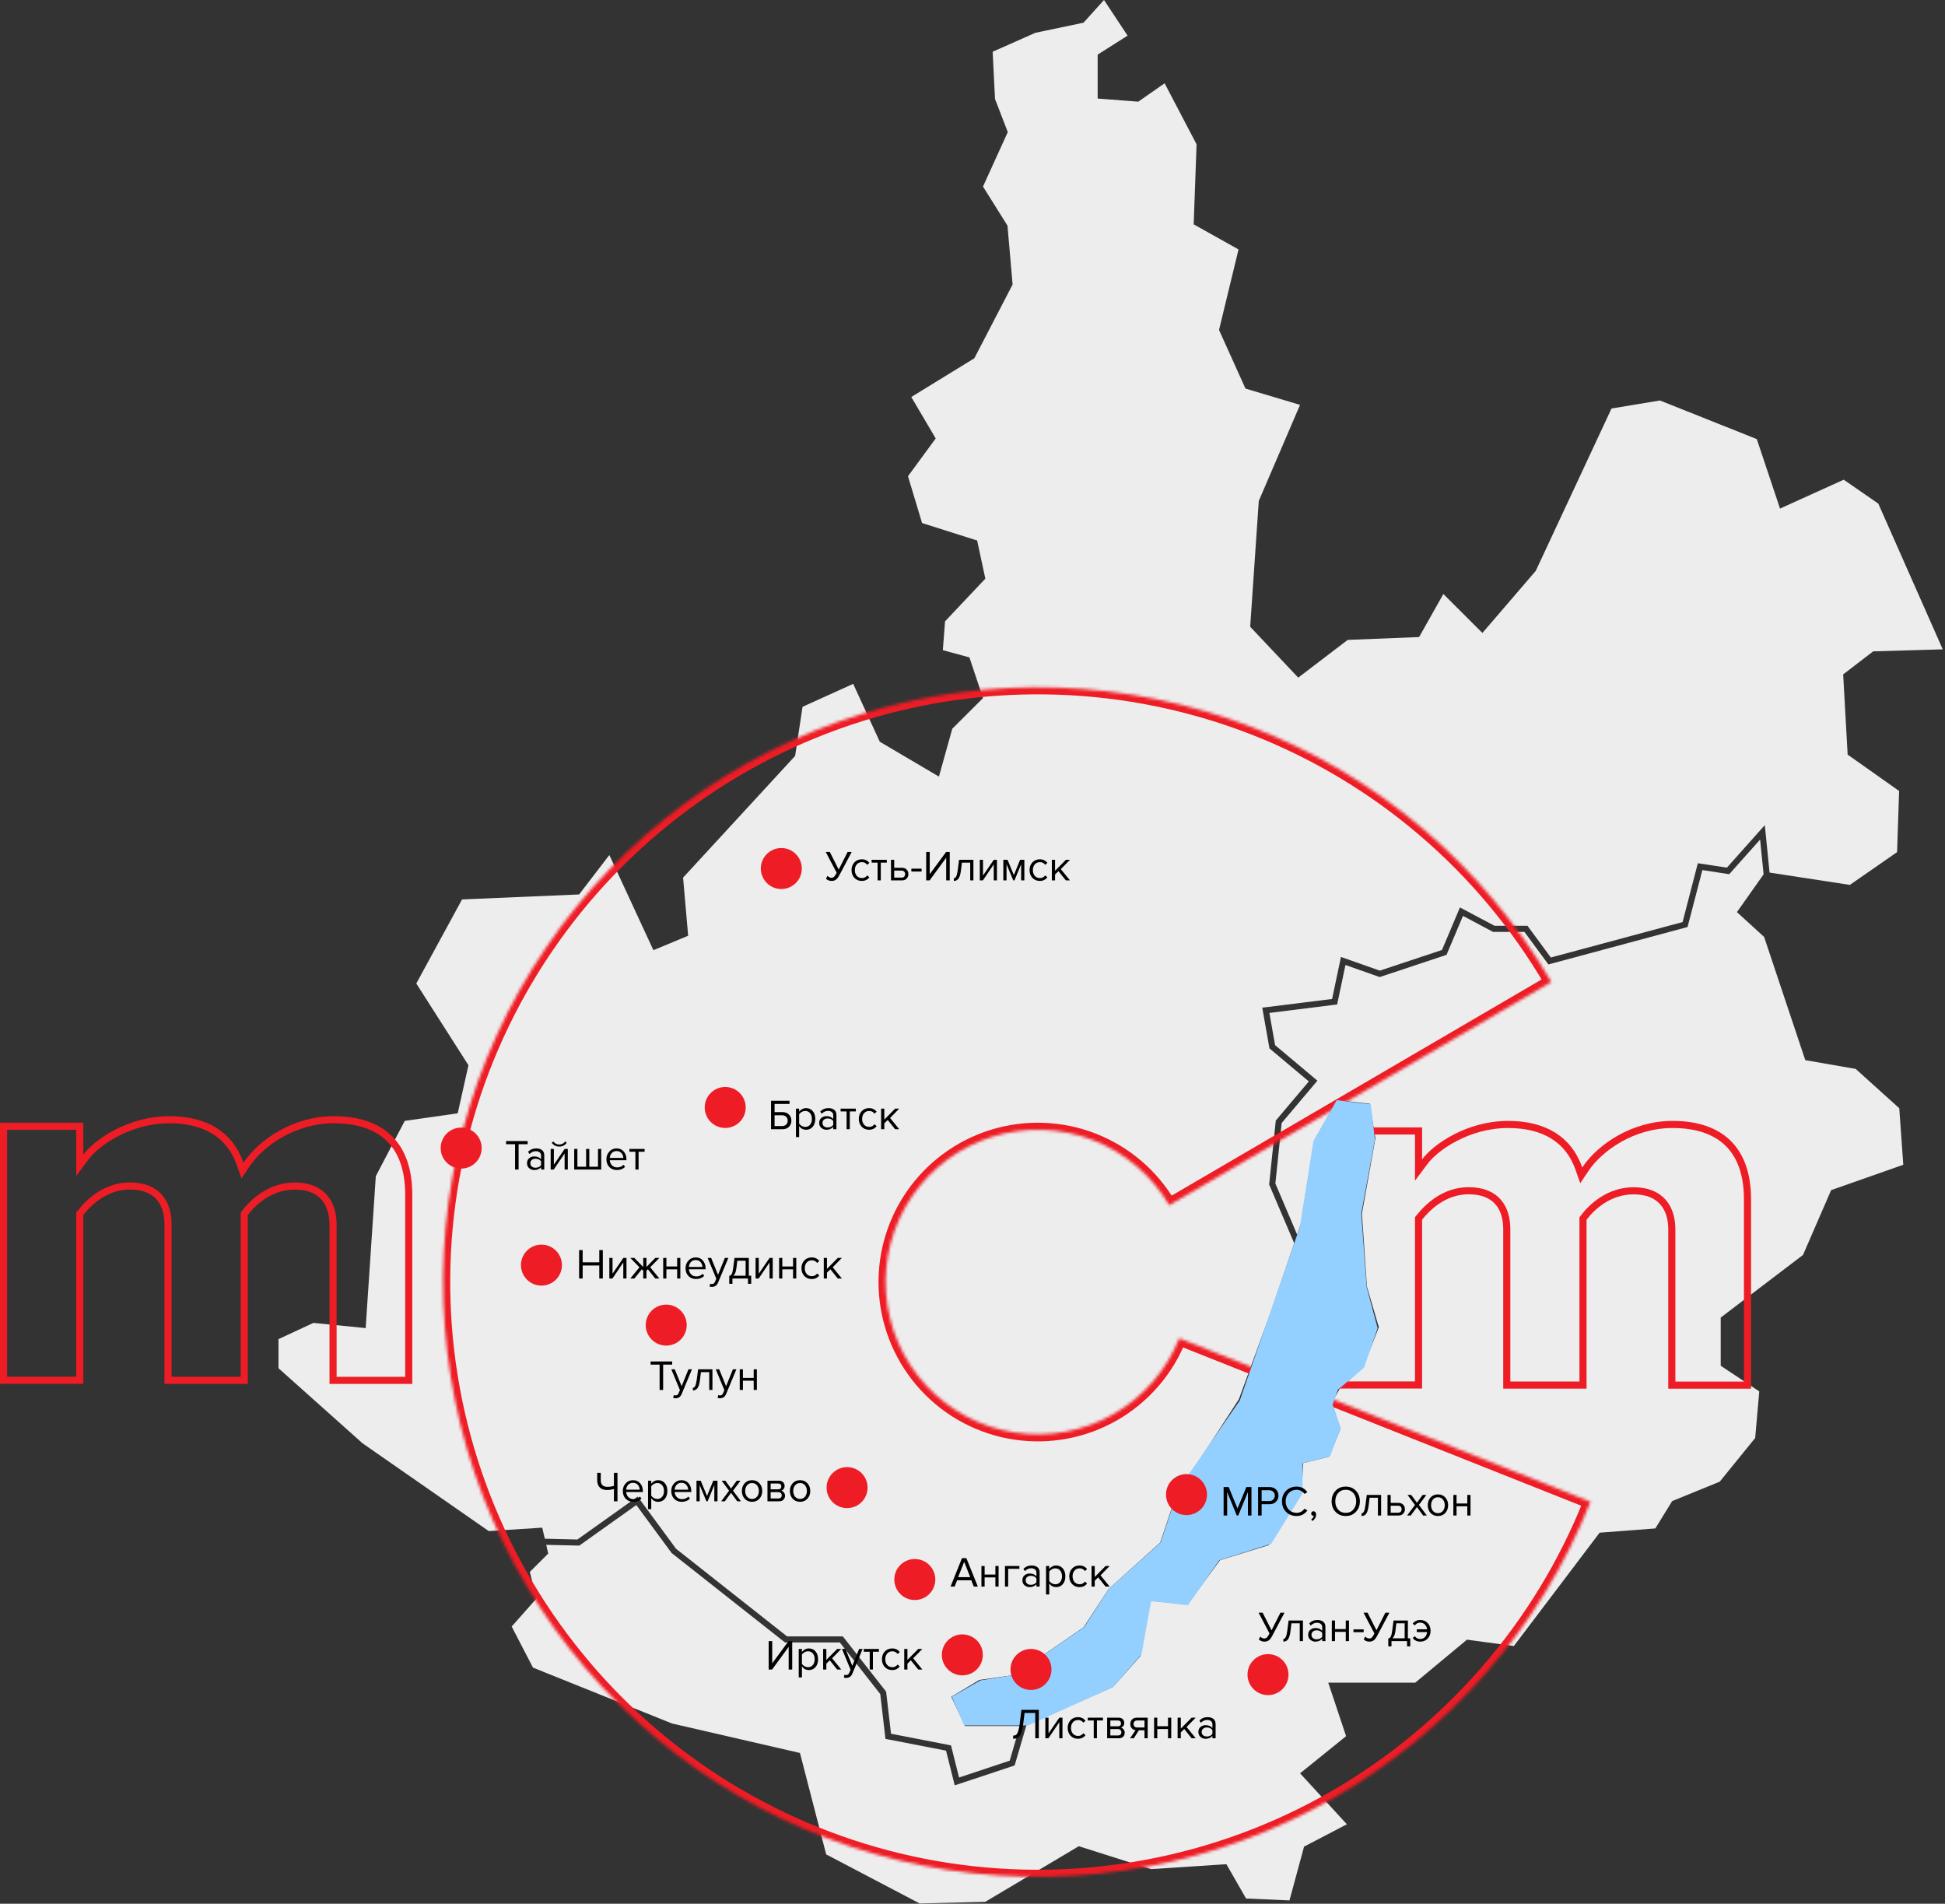 <?xml version="1.0" encoding="UTF-8"?> <svg xmlns="http://www.w3.org/2000/svg" width="656" height="642" viewBox="0 0 656 642" fill="none"><rect x="0" y="0" width="656" height="642" fill="#333333" stroke="none"/> <path d="M365.664 7.409L372.352 0L380.307 12.015L370.699 18.114L370.212 18.414V33.236L371.174 33.307L383.566 34.258L383.922 34.284L384.219 34.068L392.801 28.088L403.574 48.67L402.621 75.017L402.595 75.647L403.142 75.955L417.725 84.124L411.228 110.936L411.156 111.278L411.296 111.6L419.87 130.605L420.061 131.032L420.51 131.172L438.471 136.539L424.634 168.752L424.557 168.921L424.545 169.086L421.688 210.913L421.654 211.353L421.964 211.687L437.221 227.84L437.857 228.52L438.594 227.962L454.542 215.795L478.038 214.857L478.623 214.831L478.907 214.333L486.811 200.318L499.187 212.663L499.987 213.441L500.717 212.6L517.868 192.635L517.962 192.529L518.021 192.411L543.526 137.76L559.86 135.056L592.523 148.077L599.999 170.425L600.355 171.52L601.389 171.042L621.838 161.774L633.506 169.834L655.239 218.977L632.111 219.649L631.781 219.662L631.514 219.865L622.088 227.096L621.66 227.426L621.686 227.962L623.139 253.992L623.156 254.486L623.576 254.77L640.524 266.747L639.838 287.367L623.911 298.419L596.829 294.264L595.227 278.264L593.663 280.009L582.44 292.603L573.557 291.247L572.642 291.107L572.405 292.008L567.493 310.95L523.056 322.906L515.495 312.628L515.19 312.197H504.048L493.393 306.546L492.405 306.014L491.965 307.049L486.345 320.366L465.375 327.331L453.377 323.105L452.266 322.716L452.029 323.865L449.283 336.887L426.808 339.689L425.723 339.815L425.914 340.885L428.092 353.187L428.155 353.543L428.44 353.788L441.434 364.696L430.495 377.649L430.287 377.899L430.262 378.207L428.083 399.178L428.058 399.44L428.155 399.689L436.509 419.274L428.524 442.692L417.844 471.87L405.477 490.918L405.452 490.956L395.289 508.428L395.23 508.512L395.191 508.618L391.326 520.19L374.018 535.776L373.912 535.869L373.84 535.979L365.486 548.764L342.13 564.849L330.505 566.506L330.301 566.531L330.123 566.637L321.647 571.721L320.846 572.194L321.24 573.023L325.194 581.475L325.478 582.071H343.961L340.549 593.757L323.469 599.433L320.91 589.239L320.753 588.609L320.113 588.478L300.516 584.679L298.901 570.791L298.876 570.5L298.698 570.271L284.568 552.238L284.262 551.845H265.462L228.023 522.303L215.673 505.512L215.071 504.688L214.244 505.283L194.745 519.171L183.751 518.909L183.081 516.039L182.891 515.186L182.013 515.228L164.857 516.344L122.277 486.73L93.928 461.415V451.597L105.71 446.124L122.273 447.772L123.332 447.882L123.4 446.825L126.752 396.642L136.513 377.992L153.677 375.549L154.381 375.452L154.533 374.75L157.903 359.641L158 359.227L157.767 358.868L140.403 331.667L155.839 303.321L194.834 301.656L195.317 301.644L195.614 301.255L205.518 288.343L219.966 319.546L220.381 320.438L221.292 320.058L231.396 315.857L232.095 315.569L232.032 314.821L230.387 295.963L267.975 255.137L268.192 254.918L268.225 254.592L270.675 238.359L287.759 230.621L296.591 249.833L296.735 250.133L297.006 250.298L315.527 261.219L316.684 261.895L317.04 260.598L321.181 245.755L331.094 235.865L331.552 235.413L331.348 234.822L327.135 222.215L326.957 221.69L326.432 221.551L317.994 219.26L318.74 209.536L331.963 195.534L332.331 195.141L332.217 194.617L329.691 182.855L329.56 182.272L328.988 182.094L310.992 176.389L306.241 160.599L315.192 148.406L315.599 147.865L315.252 147.282L307.352 133.881L328.386 120.965L328.619 120.821L328.754 120.564L341.393 96.207L341.524 95.941L341.498 95.645L339.82 76.335L339.799 76.099L339.668 75.883L331.539 62.913L339.723 44.938L339.905 44.549L339.748 44.148L335.595 33.392L334.798 17.45L349.203 11.06L365.105 7.726L365.435 7.658L365.664 7.409Z" fill="#EDEDED"></path> <path fill-rule="evenodd" clip-rule="evenodd" d="M179.754 562.373L226.653 581.222L269.805 591.158L278.65 625.366L310.182 641.912L332.309 641.354L363.854 622.602L388.193 630.328L413.631 628.667L420.272 640.247L434.91 640.881L439.708 623.181L439.831 622.741L440.233 622.53L454.27 615.206L439.22 598.825L438.483 598.018L439.327 597.341L454.003 585.495L448.434 568.805L447.981 567.453H477.321L494.427 553.236L494.782 552.948L495.227 553.007L510.582 555.095L539.232 517.245L539.503 516.877L539.969 516.839L558.299 515.44L563.822 506.48L564 506.205L564.326 506.074L580.024 499.667L591.984 484.935L593.353 469.221L580.808 460.874L580.355 460.566V444.328L580.761 444.02L608.102 423.214L617.421 401.765L617.599 401.347L618.019 401.207L641.93 392.793L640.574 373.728L625.872 360.47L609.496 357.63L608.886 357.524L608.682 356.933L594.997 315.971L586.487 308.195L585.822 307.586L586.343 306.855L594.819 294.865L593.641 283.125L583.605 294.388L583.228 294.806L582.677 294.726L574.167 293.416L569.318 312.041L569.179 312.624L568.594 312.776L522.911 325.062L522.233 325.252L521.817 324.682L514.151 314.264H503.547L503.305 314.129L493.426 308.871L488.057 321.584L487.878 322.015L487.442 322.154L465.683 329.386L465.349 329.5L465.018 329.386L453.791 325.43L451.138 338.024L450.981 338.751L450.257 338.831L428.129 341.595L430.058 352.457L443.543 363.779L444.327 364.447L443.662 365.229L432.27 378.728L430.151 399.12L437.496 416.354L438.674 412.91L443.175 384.839L443.196 384.661L443.293 384.496L450.634 371.543L450.981 370.951L451.651 371.019L461.255 372.151L462.03 372.244L462.145 373.018L463.853 383.723L463.874 383.901L463.853 384.053L459.352 409.28L461.03 433.847L464.942 447.249L465.052 447.582L464.921 447.904L459.754 461.077L451.791 468.448L449.256 472.995L451.96 481.587L452.066 481.93L451.922 482.276L448.527 490.729L448.337 491.215L447.828 491.346L439.53 493.408L439.009 502.799L438.983 503.048L438.852 503.272L428.117 520.736L427.913 521.065L427.545 521.188L411.486 526.145L400.954 540.523L400.611 540.996L400.039 540.946L387.977 539.889L384.765 558.125L384.71 558.409L384.519 558.624L375.483 568.772L375.326 568.936L375.123 569.021L346.189 581.789L342.366 594.848L342.21 595.359L341.701 595.537L323.062 601.732L322.002 602.075L321.739 601.01L319.074 590.376L299.388 586.552L298.637 586.408L298.557 585.66L296.887 571.299L283.257 553.899H264.762L264.478 553.671L226.636 523.821L226.517 523.723L226.441 523.618L214.612 507.545L195.663 521.027L195.392 521.23L195.053 521.217L184.225 520.972L184.771 523.356L184.903 523.901L184.504 524.307L178.694 530.101L180.813 538.537L180.949 539.061L180.593 539.466L172.578 548.519L179.754 562.373Z" fill="#EDEDED"></path> <path d="M533.906 411.349V467.09H508.2V414.608C508.2 411.071 507.391 407.78 505.284 405.361C503.15 402.911 499.859 401.554 495.328 401.554C487.289 401.554 481.688 406.833 478.696 410.578L478.433 410.906V411.326V467.068H452.728V381.397H478.433V390.965V394.561L480.591 391.684C482.375 389.306 485.999 386.173 490.917 383.634C495.818 381.104 501.926 379.205 508.65 379.205C514.781 379.205 519.884 380.493 523.87 382.971C527.841 385.439 530.779 389.135 532.522 394.099L533.318 396.368L534.651 394.366C539.555 386.999 550.727 379.205 564.122 379.205C572.052 379.205 578.329 381.252 582.62 385.33C586.9 389.397 589.386 395.658 589.386 404.469V467.113H563.862V414.63C563.862 411.079 563 407.791 560.871 405.378C558.718 402.938 555.433 401.576 550.982 401.576C542.785 401.576 536.999 406.833 534.146 410.629L533.906 410.949V411.349Z" stroke="#EE1C25" stroke-width="2.397"></path> <mask id="path-4-inside-1" fill="white"> <path d="M536.44 506.444C519.684 548.597 489.136 583.826 449.781 606.382C410.426 628.938 364.587 637.489 319.746 630.64C274.906 623.791 233.71 601.945 202.883 568.669C172.056 535.392 153.418 492.65 150.011 447.417C146.604 402.184 158.628 357.132 184.122 319.613C209.615 282.094 247.073 254.323 290.382 240.834C333.69 227.344 380.293 228.931 422.583 245.337C464.873 261.743 500.354 291.998 523.236 331.165L394.362 406.453C388.506 396.429 379.425 388.686 368.602 384.487C357.779 380.289 345.852 379.883 334.768 383.335C323.684 386.787 314.098 393.895 307.573 403.497C301.049 413.099 297.971 424.629 298.843 436.205C299.715 447.782 304.485 458.721 312.375 467.237C320.264 475.754 330.807 481.344 342.283 483.097C353.759 484.85 365.491 482.662 375.563 476.889C385.635 471.116 393.453 462.1 397.741 451.312L536.44 506.444Z"></path> </mask> <path d="M536.44 506.444C519.684 548.597 489.136 583.826 449.781 606.382C410.426 628.938 364.587 637.489 319.746 630.64C274.906 623.791 233.71 601.945 202.883 568.669C172.056 535.392 153.418 492.65 150.011 447.417C146.604 402.184 158.628 357.132 184.122 319.613C209.615 282.094 247.073 254.323 290.382 240.834C333.69 227.344 380.293 228.931 422.583 245.337C464.873 261.743 500.354 291.998 523.236 331.165L394.362 406.453C388.506 396.429 379.425 388.686 368.602 384.487C357.779 380.289 345.852 379.883 334.768 383.335C323.684 386.787 314.098 393.895 307.573 403.497C301.049 413.099 297.971 424.629 298.843 436.205C299.715 447.782 304.485 458.721 312.375 467.237C320.264 475.754 330.807 481.344 342.283 483.097C353.759 484.85 365.491 482.662 375.563 476.889C385.635 471.116 393.453 462.1 397.741 451.312L536.44 506.444Z" stroke="#EE1C25" stroke-width="4.795" mask="url(#path-4-inside-1)"></path> <path d="M82.376 409.75V465.492H56.671V413.009C56.671 409.473 55.862 406.181 53.755 403.762C51.621 401.312 48.33 399.955 43.799 399.955C35.759 399.955 30.159 405.235 27.166 408.979L26.904 409.307V409.728V465.469H1.199V379.799H26.904V389.366V392.963L29.062 390.086C30.846 387.707 34.47 384.574 39.388 382.035C44.288 379.506 50.397 377.606 57.12 377.606C63.252 377.606 68.355 378.895 72.34 381.372C76.311 383.84 79.25 387.536 80.992 392.5L81.789 394.769L83.121 392.768C88.026 385.4 99.198 377.606 112.593 377.606C120.523 377.606 126.8 379.653 131.091 383.731C135.371 387.799 137.856 394.059 137.856 402.87V465.514H112.332V413.032C112.332 409.481 111.471 406.192 109.342 403.779C107.189 401.339 103.904 399.978 99.453 399.978C91.255 399.978 85.469 405.235 82.617 409.03L82.376 409.35V409.75Z" stroke="#EE1C25" stroke-width="2.397"></path> <path d="M450.83 371.028L443.004 384.838L438.401 413.839L418.146 472.301L397.431 502.223L391.447 520.176L373.954 535.827L365.668 548.716L342.191 564.828L330.683 566.669L321.016 572.193L325.159 581.86H346.795L375.335 568.971L385.002 557.923L388.225 539.97L400.654 541.351L411.241 526.16L428.734 520.636L439.322 503.604V493.476L448.528 491.175L452.211 481.508L449.449 473.682L451.29 468.618L460.036 461.253L464.64 447.903L460.957 434.093L459.116 409.235L463.719 384.377L462.338 372.409L450.83 371.028Z" fill="#93CFFF"></path> <circle cx="324.574" cy="558.079" r="6.912" fill="#EE1C25"></circle> <circle cx="308.542" cy="532.667" r="6.912" fill="#EE1C25"></circle> <circle cx="285.7" cy="501.674" r="6.912" fill="#EE1C25"></circle> <circle cx="224.698" cy="446.869" r="6.912" fill="#EE1C25"></circle> <circle cx="182.617" cy="426.644" r="6.912" fill="#EE1C25"></circle> <circle cx="244.597" cy="373.472" r="6.912" fill="#EE1C25"></circle> <circle cx="263.518" cy="292.896" r="6.912" fill="#EE1C25"></circle> <circle cx="155.541" cy="387.172" r="6.912" fill="#EE1C25"></circle> <circle cx="400.177" cy="504.031" r="6.912" fill="#EE1C25"></circle> <circle cx="427.667" cy="564.739" r="6.912" fill="#EE1C25"></circle> <circle cx="347.723" cy="562.993" r="6.912" fill="#EE1C25"></circle> <path d="M260.404 563.027H259.253V553.433H260.447V560.927L265.971 553.433H267.193V563.027H265.999V555.375L260.404 563.027ZM272.818 563.2C271.84 563.2 271.058 562.792 270.473 561.977V565.674H269.394V556.079H270.473V557.115C270.732 556.751 271.068 556.458 271.48 556.238C271.893 556.017 272.339 555.907 272.818 555.907C273.739 555.907 274.482 556.238 275.048 556.899C275.623 557.551 275.911 558.434 275.911 559.546C275.911 560.659 275.623 561.546 275.048 562.207C274.482 562.869 273.739 563.2 272.818 563.2ZM272.545 562.236C273.226 562.236 273.767 561.987 274.17 561.488C274.573 560.98 274.774 560.333 274.774 559.546C274.774 558.76 274.573 558.117 274.17 557.619C273.767 557.12 273.226 556.871 272.545 556.871C272.132 556.871 271.73 556.981 271.336 557.201C270.953 557.412 270.665 557.671 270.473 557.978V561.114C270.665 561.431 270.953 561.699 271.336 561.92C271.73 562.131 272.132 562.236 272.545 562.236ZM283.74 563.027H282.359L279.856 559.906L278.705 561.042V563.027H277.626V556.079H278.705V559.776L282.359 556.079H283.726L280.647 559.23L283.74 563.027ZM284.627 565.746L284.8 564.768C284.972 564.845 285.169 564.883 285.39 564.883C285.639 564.883 285.845 564.83 286.008 564.725C286.171 564.619 286.31 564.427 286.425 564.149L286.886 563.099L283.98 556.079H285.145L287.461 561.776L289.763 556.079H290.942L287.461 564.437C287.077 565.358 286.397 565.828 285.418 565.847C285.131 565.847 284.867 565.813 284.627 565.746ZM294.412 563.027H293.334V557.029H291.32V556.079H296.441V557.029H294.412V563.027ZM300.919 563.2C299.893 563.2 299.059 562.855 298.416 562.164C297.774 561.464 297.453 560.591 297.453 559.546C297.453 558.501 297.774 557.633 298.416 556.942C299.059 556.252 299.893 555.907 300.919 555.907C301.993 555.907 302.842 556.31 303.466 557.115L302.746 557.777C302.305 557.173 301.715 556.871 300.977 556.871C300.248 556.871 299.663 557.12 299.222 557.619C298.79 558.117 298.575 558.76 298.575 559.546C298.575 560.333 298.79 560.98 299.222 561.488C299.663 561.987 300.248 562.236 300.977 562.236C301.706 562.236 302.296 561.934 302.746 561.33L303.466 561.992C302.842 562.797 301.993 563.2 300.919 563.2ZM311.091 563.027H309.71L307.207 559.906L306.057 561.042V563.027H304.978V556.079H306.057V559.776L309.71 556.079H311.077L307.998 559.23L311.091 563.027Z" fill="black"></path> <path d="M329.802 535.057H328.435L327.586 532.928H322.811L321.962 535.057H320.595L324.45 525.462H325.932L329.802 535.057ZM327.227 531.863L325.198 526.699L323.156 531.863H327.227ZM332.092 535.057H331.013V528.109H332.092V531H335.717V528.109H336.796V535.057H335.717V531.949H332.092V535.057ZM343.812 528.109V529.058H340.029V535.057H338.95V528.109H343.812ZM350.638 535.057H349.56V534.265C348.975 534.908 348.207 535.229 347.258 535.229C346.615 535.229 346.05 535.023 345.561 534.611C345.071 534.198 344.827 533.637 344.827 532.928C344.827 532.199 345.067 531.638 345.546 531.245C346.035 530.842 346.606 530.64 347.258 530.64C348.246 530.64 349.013 530.957 349.56 531.59V530.338C349.56 529.878 349.397 529.518 349.071 529.259C348.744 529.001 348.322 528.871 347.805 528.871C346.989 528.871 346.28 529.192 345.676 529.835L345.172 529.087C345.911 528.32 346.836 527.936 347.948 527.936C348.744 527.936 349.392 528.128 349.89 528.511C350.389 528.895 350.638 529.485 350.638 530.281V535.057ZM347.646 534.452C348.509 534.452 349.147 534.165 349.56 533.589V532.28C349.147 531.705 348.509 531.417 347.646 531.417C347.148 531.417 346.735 531.561 346.409 531.849C346.093 532.127 345.935 532.491 345.935 532.942C345.935 533.383 346.093 533.748 346.409 534.035C346.735 534.313 347.148 534.452 347.646 534.452ZM356.225 535.229C355.247 535.229 354.465 534.822 353.88 534.007V537.703H352.801V528.109H353.88V529.144C354.139 528.78 354.475 528.487 354.887 528.267C355.299 528.046 355.745 527.936 356.225 527.936C357.145 527.936 357.889 528.267 358.454 528.929C359.03 529.581 359.318 530.463 359.318 531.575C359.318 532.688 359.03 533.575 358.454 534.237C357.889 534.898 357.145 535.229 356.225 535.229ZM355.951 534.265C356.632 534.265 357.174 534.016 357.577 533.517C357.98 533.009 358.181 532.362 358.181 531.575C358.181 530.789 357.98 530.147 357.577 529.648C357.174 529.149 356.632 528.9 355.951 528.9C355.539 528.9 355.136 529.01 354.743 529.231C354.36 529.442 354.072 529.701 353.88 530.008V533.143C354.072 533.46 354.36 533.728 354.743 533.949C355.136 534.16 355.539 534.265 355.951 534.265ZM364.097 535.229C363.071 535.229 362.237 534.884 361.594 534.194C360.952 533.493 360.63 532.621 360.63 531.575C360.63 530.53 360.952 529.662 361.594 528.972C362.237 528.281 363.071 527.936 364.097 527.936C365.171 527.936 366.02 528.339 366.643 529.144L365.924 529.806C365.483 529.202 364.893 528.9 364.155 528.9C363.426 528.9 362.841 529.149 362.4 529.648C361.968 530.147 361.752 530.789 361.752 531.575C361.752 532.362 361.968 533.009 362.4 533.517C362.841 534.016 363.426 534.265 364.155 534.265C364.884 534.265 365.473 533.963 365.924 533.359L366.643 534.021C366.02 534.826 365.171 535.229 364.097 535.229ZM374.269 535.057H372.888L370.385 531.935L369.234 533.072V535.057H368.155V528.109H369.234V531.806L372.888 528.109H374.255L371.176 531.259L374.269 535.057Z" fill="black"></path> <path d="M202.619 496.692V499.195C202.619 500.672 203.362 501.41 204.849 501.41C205.645 501.41 206.383 501.3 207.064 501.079V496.692H208.258V506.287H207.064V502.144C206.259 502.364 205.487 502.475 204.748 502.475C203.655 502.475 202.825 502.182 202.259 501.597C201.703 501.003 201.425 500.197 201.425 499.18V496.692H202.619ZM213.6 506.459C212.564 506.459 211.715 506.124 211.053 505.452C210.392 504.771 210.061 503.889 210.061 502.805C210.061 501.789 210.387 500.931 211.039 500.231C211.691 499.521 212.506 499.166 213.484 499.166C214.511 499.166 215.321 499.521 215.916 500.231C216.52 500.931 216.822 501.818 216.822 502.892V503.165H211.197C211.245 503.846 211.495 504.417 211.945 504.877C212.396 505.337 212.981 505.567 213.7 505.567C214.563 505.567 215.278 505.275 215.844 504.69L216.361 505.395C215.652 506.104 214.731 506.459 213.6 506.459ZM215.757 502.374C215.748 501.779 215.546 501.247 215.153 500.777C214.76 500.298 214.199 500.058 213.47 500.058C212.78 500.058 212.233 500.293 211.83 500.763C211.437 501.233 211.226 501.77 211.197 502.374H215.757ZM221.993 506.459C221.015 506.459 220.233 506.052 219.648 505.237V508.933H218.569V499.339H219.648V500.374C219.907 500.01 220.243 499.717 220.655 499.497C221.067 499.276 221.513 499.166 221.993 499.166C222.914 499.166 223.657 499.497 224.223 500.159C224.798 500.811 225.086 501.693 225.086 502.805C225.086 503.918 224.798 504.805 224.223 505.467C223.657 506.128 222.914 506.459 221.993 506.459ZM221.72 505.495C222.4 505.495 222.942 505.246 223.345 504.747C223.748 504.239 223.949 503.592 223.949 502.805C223.949 502.019 223.748 501.377 223.345 500.878C222.942 500.379 222.4 500.13 221.72 500.13C221.307 500.13 220.904 500.24 220.511 500.461C220.128 500.672 219.84 500.931 219.648 501.237V504.373C219.84 504.69 220.128 504.958 220.511 505.179C220.904 505.39 221.307 505.495 221.72 505.495ZM229.937 506.459C228.902 506.459 228.053 506.124 227.391 505.452C226.729 504.771 226.399 503.889 226.399 502.805C226.399 501.789 226.725 500.931 227.377 500.231C228.029 499.521 228.844 499.166 229.822 499.166C230.848 499.166 231.659 499.521 232.253 500.231C232.857 500.931 233.159 501.818 233.159 502.892V503.165H227.535C227.583 503.846 227.832 504.417 228.283 504.877C228.734 505.337 229.319 505.567 230.038 505.567C230.901 505.567 231.615 505.275 232.181 504.69L232.699 505.395C231.989 506.104 231.069 506.459 229.937 506.459ZM232.095 502.374C232.085 501.779 231.884 501.247 231.491 500.777C231.098 500.298 230.537 500.058 229.808 500.058C229.117 500.058 228.571 500.293 228.168 500.763C227.775 501.233 227.564 501.77 227.535 502.374H232.095ZM241.999 506.287H240.92V500.835L238.661 506.287H238.259L235.986 500.835V506.287H234.907V499.339H236.331L238.46 504.488L240.56 499.339H241.999V506.287ZM249.904 506.287H248.653L246.567 503.438L244.481 506.287H243.244L245.905 502.719L243.388 499.339H244.639L246.567 501.986L248.495 499.339H249.746L247.229 502.719L249.904 506.287ZM256.136 505.409C255.513 506.109 254.683 506.459 253.648 506.459C252.612 506.459 251.778 506.109 251.145 505.409C250.521 504.709 250.21 503.841 250.21 502.805C250.21 501.77 250.521 500.907 251.145 500.216C251.778 499.516 252.612 499.166 253.648 499.166C254.683 499.166 255.513 499.516 256.136 500.216C256.769 500.907 257.086 501.77 257.086 502.805C257.086 503.841 256.769 504.709 256.136 505.409ZM251.95 504.719C252.372 505.237 252.938 505.495 253.648 505.495C254.357 505.495 254.918 505.237 255.331 504.719C255.743 504.191 255.949 503.553 255.949 502.805C255.949 502.057 255.743 501.424 255.331 500.907C254.918 500.389 254.357 500.13 253.648 500.13C252.938 500.13 252.372 500.394 251.95 500.921C251.538 501.439 251.332 502.067 251.332 502.805C251.332 503.553 251.538 504.191 251.95 504.719ZM262.743 506.287H258.844V499.339H262.671C263.275 499.339 263.75 499.502 264.095 499.828C264.45 500.154 264.627 500.585 264.627 501.122C264.627 501.516 264.517 501.856 264.296 502.144C264.085 502.422 263.822 502.609 263.505 502.705C263.86 502.791 264.157 502.997 264.397 503.323C264.646 503.649 264.771 504.009 264.771 504.402C264.771 504.968 264.589 505.424 264.224 505.769C263.87 506.114 263.376 506.287 262.743 506.287ZM262.527 505.337C262.872 505.337 263.146 505.241 263.347 505.05C263.548 504.858 263.649 504.599 263.649 504.273C263.649 503.975 263.548 503.721 263.347 503.51C263.146 503.299 262.872 503.194 262.527 503.194H259.923V505.337H262.527ZM262.484 502.244C262.81 502.244 263.064 502.158 263.246 501.986C263.428 501.803 263.52 501.568 263.52 501.281C263.52 500.974 263.428 500.734 263.246 500.561C263.064 500.379 262.81 500.288 262.484 500.288H259.923V502.244H262.484ZM272.333 505.409C271.71 506.109 270.881 506.459 269.845 506.459C268.809 506.459 267.975 506.109 267.342 505.409C266.718 504.709 266.407 503.841 266.407 502.805C266.407 501.77 266.718 500.907 267.342 500.216C267.975 499.516 268.809 499.166 269.845 499.166C270.881 499.166 271.71 499.516 272.333 500.216C272.966 500.907 273.283 501.77 273.283 502.805C273.283 503.841 272.966 504.709 272.333 505.409ZM268.147 504.719C268.569 505.237 269.135 505.495 269.845 505.495C270.554 505.495 271.115 505.237 271.528 504.719C271.94 504.191 272.146 503.553 272.146 502.805C272.146 502.057 271.94 501.424 271.528 500.907C271.115 500.389 270.554 500.13 269.845 500.13C269.135 500.13 268.569 500.394 268.147 500.921C267.735 501.439 267.529 502.067 267.529 502.805C267.529 503.553 267.735 504.191 268.147 504.719Z" fill="black"></path> <path d="M223.661 468.726H222.467V460.196H219.432V459.131H226.711V460.196H223.661V468.726ZM227.065 471.445L227.238 470.467C227.411 470.543 227.607 470.582 227.828 470.582C228.077 470.582 228.283 470.529 228.446 470.424C228.609 470.318 228.748 470.126 228.864 469.848L229.324 468.798L226.418 461.778H227.583L229.899 467.475L232.201 461.778H233.38L229.899 470.136C229.516 471.056 228.835 471.526 227.857 471.546C227.569 471.546 227.305 471.512 227.065 471.445ZM233.686 468.899V468.007C234.012 468.007 234.28 467.791 234.491 467.359C234.702 466.928 234.875 466.209 235.009 465.202L235.455 461.778H240.289V468.726H239.21V462.728H236.405L236.088 465.331C235.935 466.607 235.666 467.523 235.283 468.079C234.899 468.625 234.367 468.899 233.686 468.899ZM242.054 471.445L242.227 470.467C242.4 470.543 242.596 470.582 242.817 470.582C243.066 470.582 243.272 470.529 243.435 470.424C243.598 470.318 243.737 470.126 243.853 469.848L244.313 468.798L241.407 461.778H242.572L244.888 467.475L247.19 461.778H248.369L244.888 470.136C244.505 471.056 243.824 471.526 242.846 471.546C242.558 471.546 242.294 471.512 242.054 471.445ZM250.574 468.726H249.495V461.778H250.574V464.67H254.199V461.778H255.278V468.726H254.199V465.619H250.574V468.726Z" fill="black"></path> <path d="M203.318 431.165H202.124V426.763H196.514V431.165H195.32V421.57H196.514V425.699H202.124V421.57H203.318V431.165ZM206.553 431.165H205.517V424.217H206.596V429.525L210.236 424.217H211.3V431.165H210.221V425.756L206.553 431.165ZM213.958 431.165H212.577L215.67 427.367L212.591 424.217H213.958L216.95 427.281V424.217H218.029V427.267L221.021 424.217H222.388L219.295 427.367L222.402 431.165H221.021L218.518 428.043L218.029 428.533V431.165H216.95V428.533L216.461 428.043L213.958 431.165ZM224.76 431.165H223.681V424.217H224.76V427.108H228.385V424.217H229.464V431.165H228.385V428.058H224.76V431.165ZM234.754 431.338C233.719 431.338 232.87 431.002 232.208 430.331C231.546 429.65 231.216 428.768 231.216 427.684C231.216 426.667 231.542 425.809 232.194 425.109C232.846 424.399 233.661 424.044 234.639 424.044C235.665 424.044 236.476 424.399 237.07 425.109C237.674 425.809 237.976 426.696 237.976 427.77V428.043H232.352C232.4 428.724 232.649 429.295 233.1 429.755C233.551 430.216 234.136 430.446 234.855 430.446C235.718 430.446 236.432 430.153 236.998 429.568L237.516 430.273C236.806 430.983 235.886 431.338 234.754 431.338ZM236.912 427.252C236.902 426.658 236.701 426.125 236.308 425.656C235.915 425.176 235.354 424.936 234.625 424.936C233.934 424.936 233.388 425.171 232.985 425.641C232.592 426.111 232.381 426.648 232.352 427.252H236.912ZM239.336 433.884L239.508 432.906C239.681 432.982 239.877 433.021 240.098 433.021C240.347 433.021 240.553 432.968 240.716 432.862C240.879 432.757 241.019 432.565 241.134 432.287L241.594 431.237L238.688 424.217H239.853L242.169 429.914L244.471 424.217H245.651L242.169 432.575C241.786 433.495 241.105 433.965 240.127 433.984C239.839 433.984 239.575 433.951 239.336 433.884ZM245.956 432.934V430.273C246.311 430.206 246.589 429.995 246.79 429.64C246.992 429.276 247.155 428.609 247.279 427.641L247.725 424.217H252.559V430.216H253.364V432.934H252.285V431.165H247.035V432.934H245.956ZM248.675 425.166L248.358 427.77C248.195 428.988 247.86 429.803 247.351 430.216H251.48V425.166H248.675ZM255.875 431.165H254.839V424.217H255.918V429.525L259.558 424.217H260.622V431.165H259.543V425.756L255.875 431.165ZM263.855 431.165H262.776V424.217H263.855V427.108H267.48V424.217H268.559V431.165H267.48V428.058H263.855V431.165ZM273.777 431.338C272.751 431.338 271.917 430.992 271.274 430.302C270.632 429.602 270.311 428.729 270.311 427.684C270.311 426.639 270.632 425.771 271.274 425.08C271.917 424.39 272.751 424.044 273.777 424.044C274.852 424.044 275.7 424.447 276.324 425.253L275.604 425.915C275.163 425.31 274.573 425.008 273.835 425.008C273.106 425.008 272.521 425.258 272.08 425.756C271.648 426.255 271.433 426.897 271.433 427.684C271.433 428.47 271.648 429.118 272.08 429.626C272.521 430.125 273.106 430.374 273.835 430.374C274.564 430.374 275.154 430.072 275.604 429.468L276.324 430.129C275.7 430.935 274.852 431.338 273.777 431.338ZM283.949 431.165H282.568L280.065 428.043L278.915 429.18V431.165H277.836V424.217H278.915V427.914L282.568 424.217H283.935L280.857 427.367L283.949 431.165Z" fill="black"></path> <path d="M260.052 371.223H266.281V372.287H261.246V375.035H263.907C264.828 375.035 265.557 375.313 266.094 375.869C266.64 376.425 266.914 377.111 266.914 377.926C266.914 378.741 266.645 379.427 266.108 379.983C265.571 380.539 264.837 380.817 263.907 380.817H260.052V371.223ZM263.763 376.099H261.246V379.753H263.763C264.329 379.753 264.789 379.585 265.144 379.249C265.499 378.904 265.676 378.463 265.676 377.926C265.676 377.389 265.499 376.953 265.144 376.617C264.789 376.272 264.329 376.099 263.763 376.099ZM271.875 380.99C270.897 380.99 270.115 380.582 269.53 379.767V383.464H268.452V373.869H269.53V374.905C269.789 374.541 270.125 374.248 270.537 374.028C270.95 373.807 271.396 373.697 271.875 373.697C272.796 373.697 273.539 374.028 274.105 374.689C274.68 375.341 274.968 376.224 274.968 377.336C274.968 378.449 274.68 379.336 274.105 379.997C273.539 380.659 272.796 380.99 271.875 380.99ZM271.602 380.026C272.283 380.026 272.825 379.777 273.227 379.278C273.63 378.77 273.832 378.123 273.832 377.336C273.832 376.55 273.63 375.907 273.227 375.409C272.825 374.91 272.283 374.661 271.602 374.661C271.19 374.661 270.787 374.771 270.394 374.991C270.01 375.202 269.722 375.461 269.53 375.768V378.904C269.722 379.221 270.01 379.489 270.394 379.71C270.787 379.921 271.19 380.026 271.602 380.026ZM282.107 380.817H281.028V380.026C280.443 380.669 279.676 380.99 278.726 380.99C278.084 380.99 277.518 380.784 277.029 380.371C276.54 379.959 276.295 379.398 276.295 378.688C276.295 377.96 276.535 377.399 277.014 377.005C277.504 376.603 278.074 376.401 278.726 376.401C279.714 376.401 280.481 376.718 281.028 377.351V376.099C281.028 375.639 280.865 375.279 280.539 375.02C280.213 374.761 279.791 374.632 279.273 374.632C278.458 374.632 277.748 374.953 277.144 375.596L276.64 374.848C277.379 374.08 278.304 373.697 279.417 373.697C280.213 373.697 280.86 373.889 281.359 374.272C281.857 374.656 282.107 375.246 282.107 376.042V380.817ZM279.115 380.213C279.978 380.213 280.616 379.926 281.028 379.35V378.041C280.616 377.466 279.978 377.178 279.115 377.178C278.616 377.178 278.204 377.322 277.878 377.61C277.561 377.888 277.403 378.252 277.403 378.703C277.403 379.144 277.561 379.508 277.878 379.796C278.204 380.074 278.616 380.213 279.115 380.213ZM286.614 380.817H285.535V374.819H283.521V373.869H288.642V374.819H286.614V380.817ZM293.121 380.99C292.095 380.99 291.261 380.645 290.618 379.954C289.976 379.254 289.654 378.382 289.654 377.336C289.654 376.291 289.976 375.423 290.618 374.733C291.261 374.042 292.095 373.697 293.121 373.697C294.195 373.697 295.044 374.1 295.667 374.905L294.948 375.567C294.507 374.963 293.917 374.661 293.179 374.661C292.45 374.661 291.865 374.91 291.424 375.409C290.992 375.907 290.776 376.55 290.776 377.336C290.776 378.123 290.992 378.77 291.424 379.278C291.865 379.777 292.45 380.026 293.179 380.026C293.908 380.026 294.497 379.724 294.948 379.12L295.667 379.782C295.044 380.587 294.195 380.99 293.121 380.99ZM303.293 380.817H301.912L299.409 377.696L298.258 378.832V380.817H297.179V373.869H298.258V377.566L301.912 373.869H303.279L300.2 377.02L303.293 380.817Z" fill="black"></path> <path d="M280.461 297.078C280.067 297.078 279.703 297.006 279.367 296.862C279.032 296.718 278.773 296.536 278.591 296.315L279.094 295.366C279.506 295.798 279.943 296.013 280.403 296.013C280.767 296.013 281.055 295.918 281.266 295.726C281.487 295.534 281.736 295.174 282.014 294.647L282.187 294.316L278.504 287.31H279.871L282.877 293.251L285.884 287.31H287.25L283.064 295.208C282.729 295.841 282.369 296.311 281.985 296.618C281.602 296.924 281.094 297.078 280.461 297.078ZM290.665 297.078C289.639 297.078 288.805 296.733 288.162 296.042C287.52 295.342 287.199 294.469 287.199 293.424C287.199 292.379 287.52 291.511 288.162 290.82C288.805 290.13 289.639 289.785 290.665 289.785C291.739 289.785 292.588 290.187 293.212 290.993L292.492 291.655C292.051 291.051 291.461 290.748 290.723 290.748C289.994 290.748 289.409 290.998 288.968 291.497C288.536 291.995 288.321 292.638 288.321 293.424C288.321 294.21 288.536 294.858 288.968 295.366C289.409 295.865 289.994 296.114 290.723 296.114C291.452 296.114 292.042 295.812 292.492 295.208L293.212 295.87C292.588 296.675 291.739 297.078 290.665 297.078ZM297.068 296.905H295.99V290.907H293.976V289.957H299.097V290.907H297.068V296.905ZM300.511 289.957H301.59V292.647H304.194C304.884 292.647 305.421 292.853 305.805 293.266C306.189 293.669 306.38 294.172 306.38 294.776C306.38 295.38 306.184 295.889 305.791 296.301C305.407 296.704 304.875 296.905 304.194 296.905H300.511V289.957ZM304.079 293.597H301.59V295.956H304.079C304.462 295.956 304.755 295.85 304.956 295.639C305.167 295.419 305.273 295.131 305.273 294.776C305.273 294.421 305.167 294.139 304.956 293.928C304.755 293.707 304.462 293.597 304.079 293.597ZM310.832 293.899H307.38V292.949H310.832V293.899ZM313.534 296.905H312.383V287.31H313.577V294.805L319.101 287.31H320.323V296.905H319.129V289.252L313.534 296.905ZM321.704 297.078V296.186C322.03 296.186 322.299 295.97 322.51 295.539C322.721 295.107 322.894 294.388 323.028 293.381L323.474 289.957H328.307V296.905H327.228V290.907H324.423L324.107 293.51C323.953 294.786 323.685 295.702 323.301 296.258C322.918 296.805 322.385 297.078 321.704 297.078ZM331.497 296.905H330.461V289.957H331.54V295.265L335.18 289.957H336.244V296.905H335.165V291.497L331.497 296.905ZM345.49 296.905H344.411V291.453L342.153 296.905H341.75L339.477 291.453V296.905H338.398V289.957H339.823L341.952 295.107L344.052 289.957H345.49V296.905ZM350.706 297.078C349.68 297.078 348.845 296.733 348.203 296.042C347.56 295.342 347.239 294.469 347.239 293.424C347.239 292.379 347.56 291.511 348.203 290.82C348.845 290.13 349.68 289.785 350.706 289.785C351.78 289.785 352.629 290.187 353.252 290.993L352.533 291.655C352.092 291.051 351.502 290.748 350.763 290.748C350.035 290.748 349.45 290.998 349.008 291.497C348.577 291.995 348.361 292.638 348.361 293.424C348.361 294.21 348.577 294.858 349.008 295.366C349.45 295.865 350.035 296.114 350.763 296.114C351.492 296.114 352.082 295.812 352.533 295.208L353.252 295.87C352.629 296.675 351.78 297.078 350.706 297.078ZM360.878 296.905H359.497L356.994 293.784L355.843 294.92V296.905H354.764V289.957H355.843V293.654L359.497 289.957H360.863L357.785 293.108L360.878 296.905Z" fill="black"></path> <path d="M174.912 394.403H173.718V385.873H170.683V384.808H177.962V385.873H174.912V394.403ZM183.566 394.403H182.487V393.612C181.902 394.254 181.135 394.575 180.185 394.575C179.543 394.575 178.977 394.369 178.488 393.957C177.999 393.545 177.754 392.984 177.754 392.274C177.754 391.545 177.994 390.984 178.474 390.591C178.963 390.188 179.533 389.987 180.185 389.987C181.173 389.987 181.94 390.303 182.487 390.936V389.685C182.487 389.224 182.324 388.865 181.998 388.606C181.672 388.347 181.25 388.217 180.732 388.217C179.917 388.217 179.207 388.539 178.603 389.181L178.1 388.433C178.838 387.666 179.763 387.282 180.876 387.282C181.672 387.282 182.319 387.474 182.818 387.858C183.317 388.241 183.566 388.831 183.566 389.627V394.403ZM180.574 393.799C181.437 393.799 182.075 393.511 182.487 392.936V391.627C182.075 391.051 181.437 390.763 180.574 390.763C180.075 390.763 179.663 390.907 179.337 391.195C179.02 391.473 178.862 391.838 178.862 392.288C178.862 392.729 179.02 393.094 179.337 393.381C179.663 393.66 180.075 393.799 180.574 393.799ZM186.764 394.403H185.729V387.455H186.807V392.763L190.447 387.455H191.511V394.403H190.432V388.994L186.764 394.403ZM191.137 385.398C190.514 386.242 189.675 386.664 188.62 386.664C187.575 386.664 186.731 386.242 186.088 385.398L186.62 384.938C187.119 385.628 187.786 385.973 188.62 385.973C189.464 385.973 190.126 385.628 190.605 384.938L191.137 385.398ZM201.692 387.455H202.771V394.403H193.666V387.455H194.744V393.453H197.679V387.455H198.758V393.453H201.692V387.455ZM208.068 394.575C207.032 394.575 206.183 394.24 205.522 393.569C204.86 392.888 204.529 392.005 204.529 390.922C204.529 389.905 204.855 389.047 205.507 388.347C206.159 387.637 206.975 387.282 207.953 387.282C208.979 387.282 209.789 387.637 210.384 388.347C210.988 389.047 211.29 389.934 211.29 391.008V391.281H205.666C205.714 391.962 205.963 392.533 206.414 392.993C206.864 393.453 207.449 393.684 208.169 393.684C209.032 393.684 209.746 393.391 210.312 392.806L210.83 393.511C210.12 394.221 209.2 394.575 208.068 394.575ZM210.226 390.49C210.216 389.896 210.015 389.363 209.621 388.893C209.228 388.414 208.667 388.174 207.938 388.174C207.248 388.174 206.701 388.409 206.299 388.879C205.905 389.349 205.694 389.886 205.666 390.49H210.226ZM215.382 394.403H214.303V388.404H212.29V387.455H217.411V388.404H215.382V394.403Z" fill="black"></path> <path d="M422.086 511.081H420.892V503.184L417.627 511.081H417.138L413.887 503.184V511.081H412.693V501.486H414.405L417.382 508.708L420.374 501.486H422.086V511.081ZM425.518 511.081H424.324V501.486H428.18C429.11 501.486 429.843 501.764 430.381 502.321C430.918 502.877 431.186 503.562 431.186 504.378C431.186 505.193 430.913 505.878 430.366 506.435C429.829 506.991 429.1 507.269 428.18 507.269H425.518V511.081ZM428.036 506.205C428.602 506.205 429.062 506.037 429.417 505.701C429.772 505.356 429.949 504.915 429.949 504.378C429.949 503.841 429.772 503.404 429.417 503.069C429.062 502.723 428.602 502.551 428.036 502.551H425.518V506.205H428.036ZM437.313 511.254C435.913 511.254 434.738 510.793 433.789 509.873C432.849 508.942 432.379 507.749 432.379 506.291C432.379 504.833 432.849 503.644 433.789 502.723C434.738 501.793 435.913 501.328 437.313 501.328C438.847 501.328 440.06 501.961 440.952 503.227L439.945 503.788C439.667 503.375 439.293 503.04 438.823 502.781C438.353 502.522 437.85 502.393 437.313 502.393C436.258 502.393 435.376 502.762 434.666 503.5C433.966 504.229 433.616 505.159 433.616 506.291C433.616 507.422 433.966 508.357 434.666 509.096C435.376 509.825 436.258 510.189 437.313 510.189C437.85 510.189 438.353 510.065 438.823 509.815C439.293 509.556 439.667 509.216 439.945 508.794L440.967 509.355C440.036 510.621 438.818 511.254 437.313 511.254ZM443.898 510.736C443.898 511.158 443.788 511.561 443.567 511.944C443.347 512.337 443.064 512.659 442.718 512.908L442.186 512.462C442.426 512.309 442.632 512.102 442.805 511.843C442.987 511.594 443.092 511.354 443.121 511.124C443.083 511.143 443.016 511.153 442.92 511.153C442.718 511.153 442.551 511.086 442.416 510.952C442.292 510.808 442.229 510.63 442.229 510.419C442.229 510.208 442.301 510.026 442.445 509.873C442.599 509.719 442.781 509.643 442.992 509.643C443.241 509.643 443.452 509.743 443.625 509.945C443.807 510.136 443.898 510.4 443.898 510.736ZM453.885 511.254C452.476 511.254 451.33 510.784 450.447 509.844C449.565 508.904 449.124 507.72 449.124 506.291C449.124 504.862 449.565 503.678 450.447 502.738C451.33 501.798 452.476 501.328 453.885 501.328C455.285 501.328 456.427 501.798 457.309 502.738C458.201 503.678 458.647 504.862 458.647 506.291C458.647 507.72 458.201 508.904 457.309 509.844C456.427 510.784 455.285 511.254 453.885 511.254ZM453.885 510.189C454.94 510.189 455.789 509.825 456.431 509.096C457.084 508.357 457.41 507.422 457.41 506.291C457.41 505.15 457.084 504.215 456.431 503.486C455.789 502.757 454.94 502.393 453.885 502.393C452.821 502.393 451.967 502.757 451.325 503.486C450.682 504.215 450.361 505.15 450.361 506.291C450.361 507.422 450.682 508.357 451.325 509.096C451.967 509.825 452.821 510.189 453.885 510.189ZM459.213 511.254V510.362C459.539 510.362 459.808 510.146 460.019 509.714C460.23 509.283 460.402 508.564 460.537 507.557L460.982 504.133H465.816V511.081H464.737V505.083H461.932L461.615 507.686C461.462 508.962 461.193 509.878 460.81 510.434C460.426 510.98 459.894 511.254 459.213 511.254ZM467.97 504.133H469.049V506.823H471.653C472.343 506.823 472.88 507.029 473.264 507.442C473.647 507.844 473.839 508.348 473.839 508.952C473.839 509.556 473.643 510.065 473.249 510.477C472.866 510.88 472.334 511.081 471.653 511.081H467.97V504.133ZM471.538 507.773H469.049V510.132H471.538C471.921 510.132 472.214 510.026 472.415 509.815C472.626 509.595 472.732 509.307 472.732 508.952C472.732 508.597 472.626 508.314 472.415 508.103C472.214 507.883 471.921 507.773 471.538 507.773ZM481.24 511.081H479.988L477.902 508.233L475.817 511.081H474.579L477.241 507.514L474.723 504.133H475.975L477.902 506.78L479.83 504.133H481.081L478.564 507.514L481.24 511.081ZM487.472 510.204C486.848 510.904 486.019 511.254 484.983 511.254C483.947 511.254 483.113 510.904 482.48 510.204C481.857 509.503 481.545 508.636 481.545 507.6C481.545 506.564 481.857 505.701 482.48 505.011C483.113 504.311 483.947 503.96 484.983 503.96C486.019 503.96 486.848 504.311 487.472 505.011C488.104 505.701 488.421 506.564 488.421 507.6C488.421 508.636 488.104 509.503 487.472 510.204ZM483.286 509.513C483.707 510.031 484.273 510.29 484.983 510.29C485.693 510.29 486.254 510.031 486.666 509.513C487.078 508.986 487.285 508.348 487.285 507.6C487.285 506.852 487.078 506.219 486.666 505.701C486.254 505.183 485.693 504.924 484.983 504.924C484.273 504.924 483.707 505.188 483.286 505.715C482.873 506.233 482.667 506.861 482.667 507.6C482.667 508.348 482.873 508.986 483.286 509.513ZM491.259 511.081H490.18V504.133H491.259V507.024H494.884V504.133H495.963V511.081H494.884V507.974H491.259V511.081Z" fill="black"></path> <path d="M426.443 553.61C426.05 553.61 425.686 553.538 425.35 553.394C425.014 553.25 424.755 553.068 424.573 552.848L425.077 551.898C425.489 552.33 425.925 552.546 426.386 552.546C426.75 552.546 427.038 552.45 427.249 552.258C427.469 552.066 427.719 551.707 427.997 551.179L428.169 550.848L424.487 543.843H425.853L428.86 549.784L431.866 543.843H433.233L429.047 551.74C428.711 552.373 428.352 552.843 427.968 553.15C427.584 553.457 427.076 553.61 426.443 553.61ZM432.848 553.61V552.718C433.174 552.718 433.443 552.502 433.654 552.071C433.865 551.639 434.038 550.92 434.172 549.913L434.618 546.49H439.451V553.438H438.372V547.439H435.567L435.251 550.043C435.097 551.318 434.829 552.234 434.445 552.79C434.062 553.337 433.529 553.61 432.848 553.61ZM447.029 553.438H445.95V552.646C445.365 553.289 444.597 553.61 443.648 553.61C443.006 553.61 442.44 553.404 441.951 552.992C441.462 552.579 441.217 552.018 441.217 551.309C441.217 550.58 441.457 550.019 441.936 549.625C442.425 549.223 442.996 549.021 443.648 549.021C444.636 549.021 445.403 549.338 445.95 549.971V548.719C445.95 548.259 445.787 547.899 445.461 547.64C445.134 547.381 444.713 547.252 444.195 547.252C443.38 547.252 442.67 547.573 442.066 548.216L441.562 547.468C442.301 546.701 443.226 546.317 444.339 546.317C445.134 546.317 445.782 546.509 446.28 546.892C446.779 547.276 447.029 547.866 447.029 548.662V553.438ZM444.036 552.833C444.9 552.833 445.537 552.546 445.95 551.97V550.661C445.537 550.086 444.9 549.798 444.036 549.798C443.538 549.798 443.125 549.942 442.799 550.23C442.483 550.508 442.325 550.872 442.325 551.323C442.325 551.764 442.483 552.128 442.799 552.416C443.125 552.694 443.538 552.833 444.036 552.833ZM450.27 553.438H449.191V546.49H450.27V549.381H453.895V546.49H454.974V553.438H453.895V550.33H450.27V553.438ZM459.933 550.431H456.481V549.482H459.933V550.431ZM461.83 553.61C461.437 553.61 461.072 553.538 460.737 553.394C460.401 553.25 460.142 553.068 459.96 552.848L460.463 551.898C460.876 552.33 461.312 552.546 461.772 552.546C462.137 552.546 462.424 552.45 462.635 552.258C462.856 552.066 463.105 551.707 463.383 551.179L463.556 550.848L459.873 543.843H461.24L464.246 549.784L467.253 543.843H468.62L464.433 551.74C464.098 552.373 463.738 552.843 463.355 553.15C462.971 553.457 462.463 553.61 461.83 553.61ZM468.235 555.207V552.546C468.59 552.479 468.868 552.268 469.069 551.913C469.271 551.548 469.434 550.882 469.558 549.913L470.004 546.49H474.838V552.488H475.643V555.207H474.564V553.438H469.314V555.207H468.235ZM470.954 547.439L470.637 550.043C470.474 551.261 470.139 552.076 469.63 552.488H473.759V547.439H470.954ZM479.017 553.61C477.943 553.61 477.094 553.207 476.471 552.402L477.161 551.769C477.631 552.402 478.236 552.718 478.974 552.718C479.636 552.718 480.173 552.507 480.585 552.085C481.007 551.663 481.256 551.098 481.333 550.388H477.838V549.453H481.319C481.232 548.772 480.978 548.23 480.556 547.827C480.144 547.415 479.617 547.209 478.974 547.209C478.226 547.209 477.622 547.525 477.161 548.158L476.471 547.525C477.094 546.72 477.943 546.317 479.017 546.317C480.043 546.317 480.878 546.662 481.52 547.353C482.172 548.043 482.498 548.911 482.498 549.956C482.498 551.002 482.172 551.874 481.52 552.574C480.878 553.265 480.043 553.61 479.017 553.61Z" fill="black"></path> <path d="M341.705 586.376V585.311C342.117 585.311 342.453 585.215 342.712 585.024C342.97 584.832 343.201 584.453 343.402 583.887C343.603 583.312 343.771 582.492 343.905 581.427L344.495 576.608H350.364V586.203H349.17V577.673H345.56L345.085 581.514C344.96 582.54 344.793 583.384 344.582 584.045C344.38 584.707 344.126 585.206 343.819 585.541C343.522 585.867 343.21 586.088 342.884 586.203C342.568 586.318 342.174 586.376 341.705 586.376ZM353.6 586.203H352.564V579.255H353.643V584.563L357.282 579.255H358.347V586.203H357.268V580.794L353.6 586.203ZM363.565 586.376C362.539 586.376 361.705 586.031 361.062 585.34C360.42 584.64 360.098 583.767 360.098 582.722C360.098 581.677 360.42 580.809 361.062 580.118C361.705 579.428 362.539 579.083 363.565 579.083C364.639 579.083 365.488 579.485 366.111 580.291L365.392 580.953C364.951 580.348 364.361 580.046 363.623 580.046C362.894 580.046 362.309 580.296 361.868 580.794C361.436 581.293 361.22 581.936 361.22 582.722C361.22 583.508 361.436 584.156 361.868 584.664C362.309 585.163 362.894 585.412 363.623 585.412C364.351 585.412 364.941 585.11 365.392 584.506L366.111 585.167C365.488 585.973 364.639 586.376 363.565 586.376ZM369.968 586.203H368.889V580.205H366.875V579.255H371.996V580.205H369.968V586.203ZM377.309 586.203H373.411V579.255H377.237C377.842 579.255 378.316 579.418 378.662 579.744C379.016 580.07 379.194 580.502 379.194 581.039C379.194 581.432 379.084 581.773 378.863 582.06C378.652 582.338 378.388 582.525 378.072 582.621C378.427 582.708 378.724 582.914 378.964 583.24C379.213 583.566 379.338 583.926 379.338 584.319C379.338 584.885 379.155 585.34 378.791 585.685C378.436 586.031 377.942 586.203 377.309 586.203ZM377.094 585.254C377.439 585.254 377.712 585.158 377.914 584.966C378.115 584.774 378.216 584.515 378.216 584.189C378.216 583.892 378.115 583.638 377.914 583.427C377.712 583.216 377.439 583.11 377.094 583.11H374.49V585.254H377.094ZM377.05 582.161C377.376 582.161 377.631 582.075 377.813 581.902C377.995 581.72 378.086 581.485 378.086 581.197C378.086 580.89 377.995 580.651 377.813 580.478C377.631 580.296 377.376 580.205 377.05 580.205H374.49V582.161H377.05ZM382.412 586.203H381.146L383.002 583.47C382.474 583.403 382.043 583.182 381.707 582.808C381.381 582.434 381.218 581.96 381.218 581.384C381.218 580.77 381.415 580.262 381.808 579.859C382.201 579.457 382.738 579.255 383.419 579.255H387.087V586.203H386.008V583.513H384.109L382.412 586.203ZM383.534 582.564H386.008V580.205H383.534C383.16 580.205 382.863 580.315 382.642 580.535C382.431 580.746 382.326 581.029 382.326 581.384C382.326 581.739 382.431 582.027 382.642 582.247C382.853 582.458 383.15 582.564 383.534 582.564ZM390.322 586.203H389.243V579.255H390.322V582.147H393.947V579.255H395.026V586.203H393.947V583.096H390.322V586.203ZM403.294 586.203H401.913L399.41 583.082L398.259 584.218V586.203H397.18V579.255H398.259V582.952L401.913 579.255H403.279L400.201 582.405L403.294 586.203ZM409.992 586.203H408.913V585.412C408.328 586.054 407.561 586.376 406.612 586.376C405.969 586.376 405.403 586.17 404.914 585.757C404.425 585.345 404.181 584.784 404.181 584.074C404.181 583.345 404.421 582.784 404.9 582.391C405.389 581.988 405.96 581.787 406.612 581.787C407.6 581.787 408.367 582.103 408.913 582.736V581.485C408.913 581.025 408.75 580.665 408.424 580.406C408.098 580.147 407.676 580.018 407.158 580.018C406.343 580.018 405.634 580.339 405.029 580.981L404.526 580.233C405.264 579.466 406.19 579.083 407.302 579.083C408.098 579.083 408.746 579.274 409.244 579.658C409.743 580.042 409.992 580.631 409.992 581.427V586.203ZM407 585.599C407.863 585.599 408.501 585.311 408.913 584.736V583.427C408.501 582.851 407.863 582.564 407 582.564C406.502 582.564 406.089 582.708 405.763 582.995C405.447 583.273 405.288 583.638 405.288 584.089C405.288 584.53 405.447 584.894 405.763 585.182C406.089 585.46 406.502 585.599 407 585.599Z" fill="black"></path> </svg> 